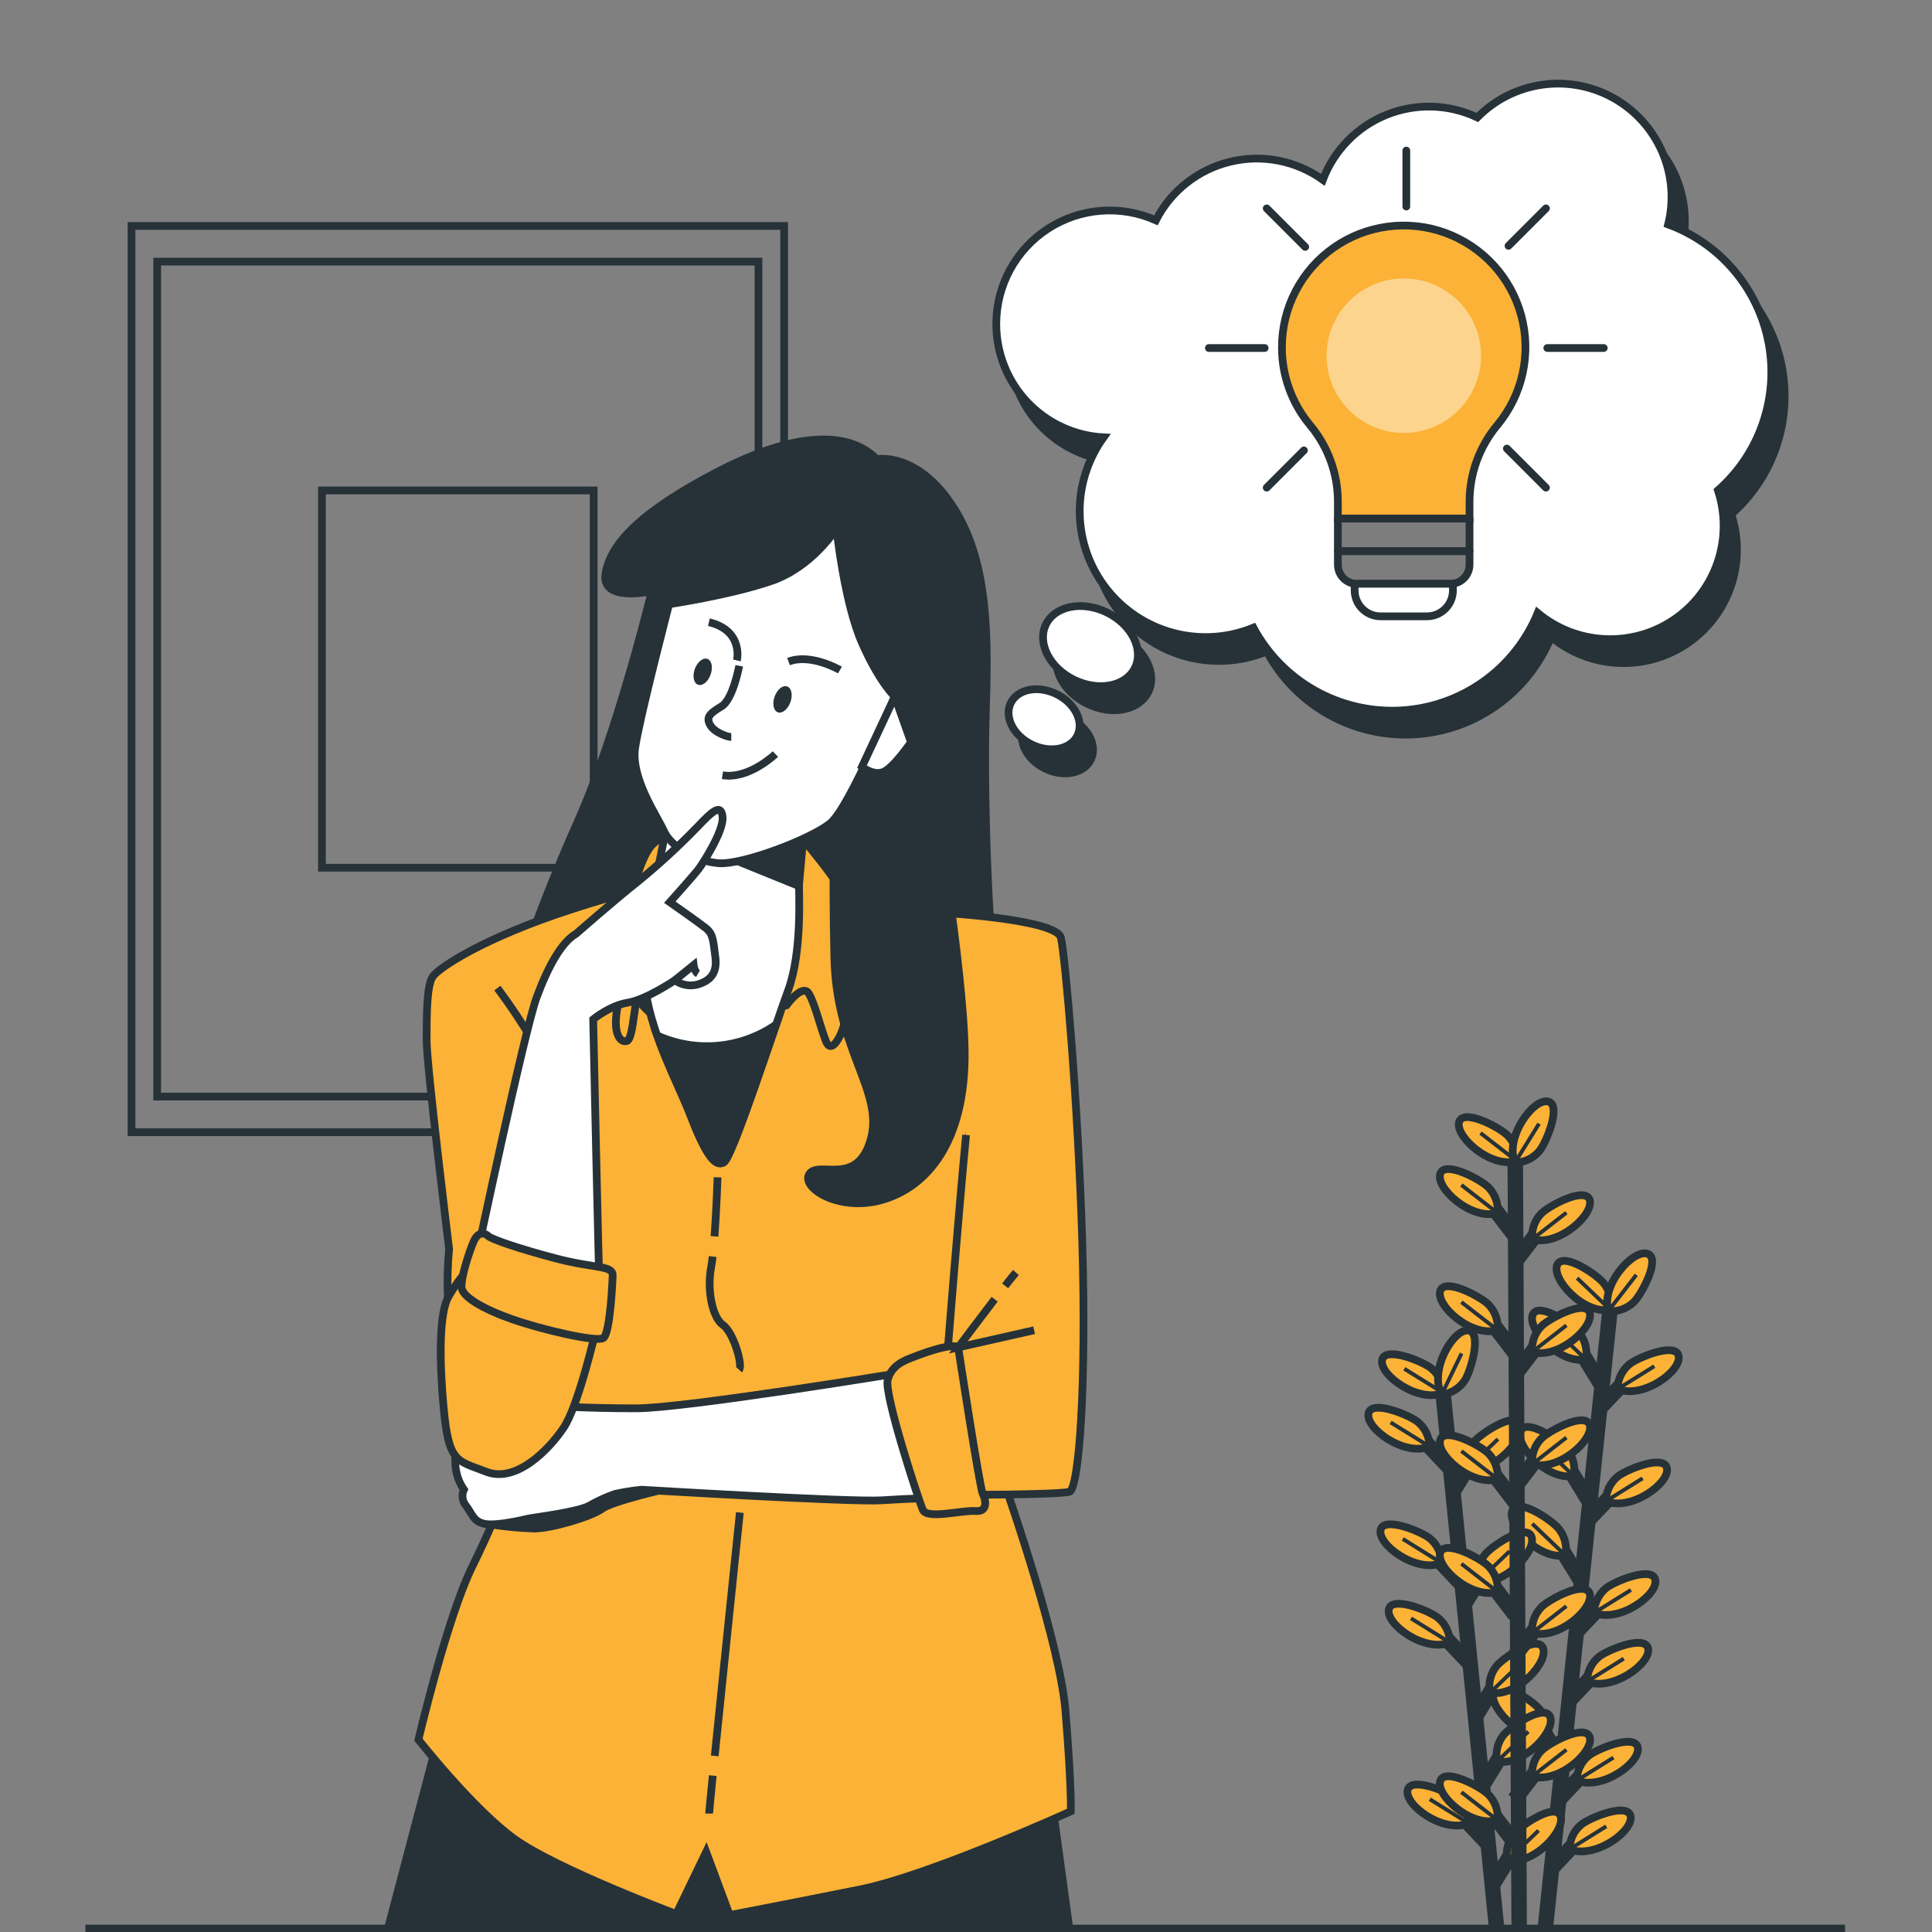 <svg xmlns="http://www.w3.org/2000/svg" width="250" height="250" viewBox="0 0 250 250" fill="none"><rect x="0" y="0" width="250" height="250" fill="#808080" stroke="none"/><g clip-path="url(#clip0_150_11795)"><path d="M238.752 249.555H11.053" stroke="#263238" stroke-miterlimit="10"></path><path d="M208.292 169.912L199.971 249.45" stroke="#263238" stroke-width="2" stroke-miterlimit="10"></path><path d="M201.449 233.133L205.148 229.224" stroke="#263238" stroke-width="2" stroke-miterlimit="10"></path><path d="M204.022 230.397C204.028 229.799 204.163 229.208 204.417 228.666C204.671 228.124 205.038 227.642 205.494 227.253C206.443 226.405 211.442 224.303 211.918 226.064C212.432 227.982 207.318 231.744 204.022 230.397Z" fill="#FBB236" stroke="#263238" stroke-miterlimit="10"></path><path d="M204.022 230.397L208.78 227.432" stroke="#263238" stroke-width="0.5" stroke-miterlimit="10"></path><path d="M200.521 242.025L204.221 238.116" stroke="#263238" stroke-width="2" stroke-miterlimit="10"></path><path d="M203.094 239.29C203.101 238.691 203.236 238.101 203.49 237.558C203.744 237.016 204.111 236.534 204.567 236.146C205.515 235.297 210.514 233.196 210.986 234.956C211.504 236.874 206.364 240.631 203.094 239.29Z" fill="#FBB236" stroke="#263238" stroke-miterlimit="10"></path><path d="M203.094 239.29L207.852 236.324" stroke="#263238" stroke-width="0.5" stroke-miterlimit="10"></path><path d="M203.713 211.434L207.412 207.53" stroke="#263238" stroke-width="2" stroke-miterlimit="10"></path><path d="M206.285 208.699C206.292 208.1 206.427 207.509 206.681 206.967C206.935 206.425 207.302 205.943 207.758 205.555C208.712 204.716 213.7 202.61 214.182 204.36C214.696 206.288 209.581 210.045 206.285 208.699Z" fill="#FBB236" stroke="#263238" stroke-miterlimit="10"></path><path d="M206.285 208.699L211.043 205.738" stroke="#263238" stroke-width="0.5" stroke-miterlimit="10"></path><path d="M202.785 220.326L206.485 216.422" stroke="#263238" stroke-width="2" stroke-miterlimit="10"></path><path d="M205.358 217.591C205.365 216.992 205.499 216.402 205.753 215.859C206.007 215.317 206.375 214.836 206.83 214.447C207.779 213.598 212.778 211.497 213.255 213.258C213.768 215.175 208.654 218.938 205.358 217.591Z" fill="#FBB236" stroke="#263238" stroke-miterlimit="10"></path><path d="M205.358 217.591L210.116 214.625" stroke="#263238" stroke-width="0.5" stroke-miterlimit="10"></path><path d="M205.222 196.993L208.921 193.083" stroke="#263238" stroke-width="2" stroke-miterlimit="10"></path><path d="M207.795 194.257C207.801 193.659 207.936 193.068 208.19 192.526C208.444 191.983 208.811 191.502 209.267 191.113C210.215 190.264 215.214 188.163 215.686 189.924C216.205 191.842 211.08 195.604 207.795 194.257Z" fill="#FBB236" stroke="#263238" stroke-miterlimit="10"></path><path d="M207.795 194.257L212.552 191.292" stroke="#263238" stroke-width="0.5" stroke-miterlimit="10"></path><path d="M206.736 182.488L210.436 178.579" stroke="#263238" stroke-width="2" stroke-miterlimit="10"></path><path d="M209.309 179.732C209.316 179.133 209.45 178.543 209.704 178C209.958 177.458 210.326 176.976 210.781 176.588C211.73 175.739 216.729 173.638 217.2 175.398C217.719 177.337 212.605 181.094 209.309 179.732Z" fill="#FBB236" stroke="#263238" stroke-miterlimit="10"></path><path d="M209.309 179.748L214.067 176.787" stroke="#263238" stroke-width="0.5" stroke-miterlimit="10"></path><path d="M202.072 227.872L199.259 223.287" stroke="#263238" stroke-width="2" stroke-miterlimit="10"></path><path d="M200.118 224.665C200.234 224.078 200.222 223.473 200.085 222.891C199.948 222.309 199.687 221.763 199.321 221.29C198.567 220.242 194.113 217.177 193.285 218.801C192.389 220.567 196.612 225.32 200.118 224.665Z" fill="#FBB236" stroke="#263238" stroke-miterlimit="10"></path><path d="M200.118 224.665L195.832 220.567" stroke="#263238" stroke-width="0.5" stroke-miterlimit="10"></path><path d="M204.514 204.475L201.7 199.89" stroke="#263238" stroke-width="2" stroke-miterlimit="10"></path><path d="M202.56 201.263C202.675 200.677 202.663 200.074 202.526 199.492C202.388 198.911 202.128 198.366 201.763 197.894C201.009 196.846 196.555 193.775 195.727 195.4C194.836 197.165 199.028 201.902 202.56 201.263Z" fill="#FBB236" stroke="#263238" stroke-miterlimit="10"></path><path d="M202.56 201.263L198.273 197.171" stroke="#263238" stroke-width="0.5" stroke-miterlimit="10"></path><path d="M205.583 194.189L202.775 189.604" stroke="#263238" stroke-width="2" stroke-miterlimit="10"></path><path d="M203.629 190.982C203.747 190.393 203.738 189.786 203.602 189.201C203.465 188.616 203.205 188.067 202.838 187.592C202.083 186.57 197.629 183.479 196.801 185.103C195.884 186.885 200.128 191.621 203.629 190.982Z" fill="#FBB236" stroke="#263238" stroke-miterlimit="10"></path><path d="M203.629 190.982L199.348 186.89" stroke="#263238" stroke-width="0.5" stroke-miterlimit="10"></path><path d="M207.16 179.119L204.347 174.534" stroke="#263238" stroke-width="2" stroke-miterlimit="10"></path><path d="M205.206 175.907C205.322 175.32 205.31 174.715 205.173 174.133C205.036 173.551 204.775 173.005 204.41 172.532C203.655 171.51 199.201 168.419 198.373 170.043C197.456 171.809 201.7 176.546 205.206 175.907Z" fill="#FBB236" stroke="#263238" stroke-miterlimit="10"></path><path d="M205.206 175.907L200.92 171.814" stroke="#263238" stroke-width="0.5" stroke-miterlimit="10"></path><path d="M208.36 169.477C208.476 168.892 208.465 168.288 208.329 167.707C208.192 167.126 207.933 166.581 207.569 166.108C206.815 165.06 202.361 161.989 201.533 163.614C200.631 165.38 204.86 170.117 208.36 169.477Z" fill="#FBB236" stroke="#263238" stroke-miterlimit="10"></path><path d="M208.36 169.477L204.079 165.385" stroke="#263238" stroke-width="0.5" stroke-miterlimit="10"></path><path d="M208.114 169.655C208.709 169.709 209.309 169.635 209.873 169.438C210.436 169.241 210.952 168.925 211.384 168.513C212.327 167.659 214.931 162.901 213.228 162.251C211.379 161.539 207.113 166.244 208.114 169.655Z" fill="#FBB236" stroke="#263238" stroke-miterlimit="10"></path><path d="M208.114 169.655L211.735 164.966" stroke="#263238" stroke-width="0.5" stroke-miterlimit="10"></path><path d="M186.772 180.68L193.657 249.45" stroke="#263238" stroke-width="2" stroke-miterlimit="10"></path><path d="M193.091 243.953L195.905 239.368" stroke="#263238" stroke-width="2" stroke-miterlimit="10"></path><path d="M195.051 240.746C194.935 240.16 194.945 239.556 195.081 238.974C195.218 238.392 195.477 237.845 195.842 237.372C196.597 236.35 201.082 233.264 201.879 234.888C202.78 236.654 198.551 241.386 195.051 240.746Z" fill="#FBB236" stroke="#263238" stroke-miterlimit="10"></path><path d="M195.051 240.747L199.091 236.864" stroke="#263238" stroke-width="0.5" stroke-miterlimit="10"></path><path d="M190.838 222.254L193.657 217.669" stroke="#263238" stroke-width="2" stroke-miterlimit="10"></path><path d="M192.798 219.032C192.682 218.445 192.693 217.84 192.831 217.258C192.968 216.676 193.228 216.13 193.594 215.657C194.343 214.635 198.803 211.549 199.631 213.174C200.527 214.955 196.298 219.687 192.798 219.032Z" fill="#FBB236" stroke="#263238" stroke-miterlimit="10"></path><path d="M192.798 219.048L196.843 215.17" stroke="#263238" stroke-width="0.5" stroke-miterlimit="10"></path><path d="M191.765 231.147L194.579 226.562" stroke="#263238" stroke-width="2" stroke-miterlimit="10"></path><path d="M193.72 227.94C193.604 227.353 193.616 226.749 193.753 226.167C193.89 225.585 194.151 225.039 194.516 224.565C195.271 223.544 199.725 220.457 200.553 222.082C201.449 223.848 197.22 228.579 193.72 227.94Z" fill="#FBB236" stroke="#263238" stroke-miterlimit="10"></path><path d="M193.72 227.94L197.765 224.062" stroke="#263238" stroke-width="0.5" stroke-miterlimit="10"></path><path d="M189.339 207.813L192.158 203.228" stroke="#263238" stroke-width="2" stroke-miterlimit="10"></path><path d="M191.299 204.606C191.183 204.02 191.193 203.415 191.33 202.833C191.466 202.251 191.725 201.705 192.09 201.232C192.845 200.184 197.304 197.118 198.132 198.743C199.028 200.509 194.799 205.24 191.299 204.606Z" fill="#FBB236" stroke="#263238" stroke-miterlimit="10"></path><path d="M191.299 204.606L195.344 200.723" stroke="#263238" stroke-width="0.5" stroke-miterlimit="10"></path><path d="M187.835 193.304L190.649 188.719" stroke="#263238" stroke-width="2" stroke-miterlimit="10"></path><path d="M189.795 190.097C189.679 189.51 189.689 188.906 189.826 188.324C189.962 187.742 190.222 187.196 190.586 186.722C191.341 185.7 195.826 182.614 196.623 184.238C197.524 186.02 193.295 190.736 189.795 190.097Z" fill="#FBB236" stroke="#263238" stroke-miterlimit="10"></path><path d="M189.795 190.097L193.835 186.219" stroke="#263238" stroke-width="0.5" stroke-miterlimit="10"></path><path d="M192.62 238.677L188.92 234.768" stroke="#263238" stroke-width="2" stroke-miterlimit="10"></path><path d="M190.041 235.942C190.035 235.343 189.901 234.753 189.648 234.211C189.395 233.668 189.029 233.186 188.574 232.798C187.626 231.949 182.627 229.842 182.155 231.603C181.636 233.521 186.751 237.283 190.041 235.942Z" fill="#FBB236" stroke="#263238" stroke-miterlimit="10"></path><path d="M190.041 235.941L185.011 232.818" stroke="#263238" stroke-width="0.5" stroke-miterlimit="10"></path><path d="M190.188 215.28L186.494 211.371" stroke="#263238" stroke-width="2" stroke-miterlimit="10"></path><path d="M187.615 212.54C187.609 211.941 187.474 211.35 187.22 210.808C186.966 210.266 186.599 209.784 186.143 209.396C185.194 208.547 180.201 206.445 179.724 208.201C179.21 210.124 184.319 213.886 187.615 212.54Z" fill="#FBB236" stroke="#263238" stroke-miterlimit="10"></path><path d="M187.615 212.54L182.58 209.417" stroke="#263238" stroke-width="0.5" stroke-miterlimit="10"></path><path d="M189.124 204.994L185.425 201.085" stroke="#263238" stroke-width="2" stroke-miterlimit="10"></path><path d="M186.546 202.264C186.54 201.666 186.406 201.075 186.153 200.533C185.9 199.991 185.534 199.509 185.079 199.12C184.131 198.271 179.132 196.165 178.66 197.925C178.141 199.838 183.256 203.6 186.546 202.264Z" fill="#FBB236" stroke="#263238" stroke-miterlimit="10"></path><path d="M186.546 202.259L181.516 199.136" stroke="#263238" stroke-width="0.5" stroke-miterlimit="10"></path><path d="M187.558 189.919L183.863 186.01" stroke="#263238" stroke-width="2" stroke-miterlimit="10"></path><path d="M184.985 187.183C184.978 186.584 184.843 185.994 184.589 185.452C184.335 184.909 183.968 184.428 183.512 184.039C182.564 183.19 177.57 181.084 177.093 182.844C176.58 184.762 181.689 188.525 184.985 187.183Z" fill="#FBB236" stroke="#263238" stroke-miterlimit="10"></path><path d="M184.985 187.183L179.949 184.06" stroke="#263238" stroke-width="0.5" stroke-miterlimit="10"></path><path d="M186.751 180.256C186.744 179.657 186.609 179.067 186.355 178.524C186.101 177.982 185.734 177.5 185.278 177.112C184.33 176.263 179.336 174.162 178.859 175.922C178.346 177.825 183.455 181.587 186.751 180.256Z" fill="#FBB236" stroke="#263238" stroke-miterlimit="10"></path><path d="M186.751 180.24L181.715 177.117" stroke="#263238" stroke-width="0.5" stroke-miterlimit="10"></path><path d="M186.546 180.466C187.14 180.396 187.712 180.199 188.223 179.89C188.735 179.581 189.174 179.166 189.512 178.674C190.256 177.626 191.823 172.454 190.036 172.165C188.066 171.872 184.88 177.332 186.546 180.466Z" fill="#FBB236" stroke="#263238" stroke-miterlimit="10"></path><path d="M186.546 180.466L189.124 175.131" stroke="#263238" stroke-width="0.5" stroke-miterlimit="10"></path><path d="M196.067 148.842L196.581 249.571" stroke="#263238" stroke-width="2" stroke-miterlimit="10"></path><path d="M195.989 232.85L199.264 228.579" stroke="#263238" stroke-width="2" stroke-miterlimit="10"></path><path d="M198.268 229.858C198.214 229.263 198.287 228.664 198.483 228.1C198.68 227.536 198.994 227.021 199.405 226.588C200.265 225.645 205.012 223.035 205.693 224.733C206.364 226.588 201.685 230.853 198.268 229.858Z" fill="#FBB236" stroke="#263238" stroke-miterlimit="10"></path><path d="M198.268 229.858L202.691 226.415" stroke="#263238" stroke-width="0.5" stroke-miterlimit="10"></path><path d="M195.989 214.269L199.264 209.998" stroke="#263238" stroke-width="2" stroke-miterlimit="10"></path><path d="M198.268 211.277C198.214 210.682 198.287 210.083 198.483 209.519C198.68 208.955 198.994 208.44 199.405 208.007C200.265 207.064 205.012 204.454 205.693 206.157C206.364 208.028 201.685 212.272 198.268 211.277Z" fill="#FBB236" stroke="#263238" stroke-miterlimit="10"></path><path d="M198.268 211.277L202.691 207.834" stroke="#263238" stroke-width="0.5" stroke-miterlimit="10"></path><path d="M195.989 192.455L199.264 188.184" stroke="#263238" stroke-width="2" stroke-miterlimit="10"></path><path d="M198.268 189.463C198.214 188.868 198.287 188.269 198.483 187.705C198.68 187.141 198.994 186.625 199.405 186.193C200.265 185.25 205.012 182.64 205.693 184.343C206.364 186.193 201.685 190.458 198.268 189.463Z" fill="#FBB236" stroke="#263238" stroke-miterlimit="10"></path><path d="M198.268 189.463L202.691 186.02" stroke="#263238" stroke-width="0.5" stroke-miterlimit="10"></path><path d="M195.989 177.929L199.264 173.664" stroke="#263238" stroke-width="2" stroke-miterlimit="10"></path><path d="M198.268 174.943C198.213 174.347 198.286 173.747 198.482 173.182C198.678 172.617 198.993 172.101 199.405 171.668C200.265 170.73 205.012 168.12 205.693 169.818C206.364 171.668 201.685 175.938 198.268 174.943Z" fill="#FBB236" stroke="#263238" stroke-miterlimit="10"></path><path d="M198.268 174.943L202.691 171.5" stroke="#263238" stroke-width="0.5" stroke-miterlimit="10"></path><path d="M195.989 163.347L199.264 159.076" stroke="#263238" stroke-width="2" stroke-miterlimit="10"></path><path d="M198.268 160.344C198.213 159.749 198.286 159.148 198.482 158.583C198.678 158.019 198.993 157.502 199.405 157.069C200.265 156.126 205.012 153.516 205.693 155.219C206.364 157.085 201.685 161.355 198.268 160.344Z" fill="#FBB236" stroke="#263238" stroke-miterlimit="10"></path><path d="M198.268 160.36L202.691 156.917" stroke="#263238" stroke-width="0.5" stroke-miterlimit="10"></path><path d="M196.062 238.52L192.792 234.254" stroke="#263238" stroke-width="2" stroke-miterlimit="10"></path><path d="M193.788 235.533C193.842 234.937 193.768 234.337 193.571 233.772C193.374 233.207 193.059 232.691 192.646 232.258C191.792 231.32 187.039 228.71 186.384 230.408C185.676 232.258 190.372 236.528 193.788 235.533Z" fill="#FBB236" stroke="#263238" stroke-miterlimit="10"></path><path d="M193.788 235.533L189.103 231.907" stroke="#263238" stroke-width="0.5" stroke-miterlimit="10"></path><path d="M196.062 208.971L192.792 204.7" stroke="#263238" stroke-width="2" stroke-miterlimit="10"></path><path d="M193.788 205.984C193.842 205.389 193.768 204.788 193.571 204.223C193.374 203.658 193.059 203.142 192.646 202.709C191.792 201.766 187.039 199.157 186.384 200.86C185.676 202.709 190.372 206.98 193.788 205.984Z" fill="#FBB236" stroke="#263238" stroke-miterlimit="10"></path><path d="M193.788 205.984L189.103 202.353" stroke="#263238" stroke-width="0.5" stroke-miterlimit="10"></path><path d="M196.062 194.383L192.792 190.118" stroke="#263238" stroke-width="2" stroke-miterlimit="10"></path><path d="M193.788 191.396C193.842 190.801 193.768 190.2 193.571 189.635C193.374 189.07 193.059 188.554 192.646 188.121C191.792 187.183 187.039 184.574 186.384 186.272C185.676 188.116 190.372 192.392 193.788 191.396Z" fill="#FBB236" stroke="#263238" stroke-miterlimit="10"></path><path d="M193.788 191.396L189.103 187.77" stroke="#263238" stroke-width="0.5" stroke-miterlimit="10"></path><path d="M196.062 175.105L192.792 170.84" stroke="#263238" stroke-width="2" stroke-miterlimit="10"></path><path d="M193.788 172.118C193.842 171.522 193.768 170.922 193.571 170.357C193.374 169.792 193.059 169.276 192.646 168.843C191.792 167.905 187.039 165.296 186.384 166.994C185.676 168.843 190.372 173.114 193.788 172.118Z" fill="#FBB236" stroke="#263238" stroke-miterlimit="10"></path><path d="M193.788 172.118L189.103 168.492" stroke="#263238" stroke-width="0.5" stroke-miterlimit="10"></path><path d="M196.062 159.951L192.792 155.68" stroke="#263238" stroke-width="2" stroke-miterlimit="10"></path><path d="M193.788 156.964C193.842 156.368 193.768 155.768 193.571 155.203C193.374 154.638 193.059 154.122 192.646 153.689C191.792 152.746 187.039 150.136 186.384 151.839C185.676 153.689 190.372 157.96 193.788 156.964Z" fill="#FBB236" stroke="#263238" stroke-miterlimit="10"></path><path d="M193.788 156.964L189.103 153.338" stroke="#263238" stroke-width="0.5" stroke-miterlimit="10"></path><path d="M196.261 150.241C196.316 149.645 196.242 149.045 196.045 148.48C195.848 147.915 195.532 147.399 195.119 146.966C194.265 146.023 189.512 143.419 188.831 145.117C188.15 146.966 192.845 151.237 196.261 150.241Z" fill="#FBB236" stroke="#263238" stroke-miterlimit="10"></path><path d="M196.261 150.241L191.577 146.615" stroke="#263238" stroke-width="0.5" stroke-miterlimit="10"></path><path d="M196.031 150.44C196.63 150.434 197.22 150.299 197.762 150.045C198.305 149.791 198.786 149.424 199.175 148.968C200.018 148.014 202.114 143.015 200.354 142.544C198.436 142.03 194.684 147.15 196.031 150.44Z" fill="#FBB236" stroke="#263238" stroke-miterlimit="10"></path><path d="M196.031 150.44L199.149 145.405" stroke="#263238" stroke-width="0.5" stroke-miterlimit="10"></path><path d="M17.017 29.239H101.47V146.51H17.017V29.239Z" stroke="#263238" stroke-miterlimit="10"></path><path d="M20.339 33.85H98.147V141.894H20.339V33.85Z" stroke="#263238" stroke-miterlimit="10"></path><path d="M41.66 63.462H76.821V112.283H41.66V63.462Z" stroke="#263238" stroke-miterlimit="10"></path><path d="M113.454 59.416C113.454 59.416 118.777 58.368 123.446 65.762C128.115 73.156 127.832 83.054 127.554 92.486C127.277 101.918 127.795 114.127 128.078 118.424C128.361 122.721 133.041 126.855 133.041 126.855L66.22 128.427C68.686 120.9 71.538 113.505 74.767 106.272C79.891 94.844 84.33 76.504 84.33 76.504C84.33 76.504 77.79 77.997 78.351 74.266C78.912 70.536 82.648 66.328 92.918 61.009C103.188 55.691 110 55.869 113.454 59.416Z" fill="#263238" stroke="#263238" stroke-miterlimit="10"></path><path d="M138.354 249.424L135.724 230.245L56.841 224.366L50.186 249.576L138.354 249.424Z" fill="#263238" stroke="#263238" stroke-miterlimit="10"></path><path d="M61.19 202.547C63.142 198.59 64.874 194.528 66.377 190.38C64.989 187.031 60.325 178.501 60.325 178.501L57.559 173.517C57.559 173.517 58.083 171.982 57.952 167.905C57.861 165.808 57.916 163.707 58.114 161.617C58.114 161.617 55.206 137.948 55.206 134.626C55.206 131.304 55.206 127.432 56.034 126.321C56.862 125.21 62.542 121.343 74.164 117.601C85.786 113.86 89.669 113.729 90.497 113.451C91.325 113.174 105.997 114.421 105.997 114.421C105.997 114.421 128.974 118.293 130.101 119.54C131.228 120.787 127.036 181.828 127.036 181.828C127.036 181.828 128.76 186.287 129.168 189.63C131.128 195.2 137.17 212.922 137.867 221.374C138.695 231.477 138.558 234.385 138.558 234.385C138.558 234.385 120.292 242.685 111.31 244.488C102.329 246.29 94.422 247.81 94.422 247.81L91.377 239.641L87.505 247.669C87.505 247.669 72.005 241.857 66.608 237.98C61.211 234.102 54.147 225.11 54.147 225.11C54.147 225.11 57.873 209.191 61.19 202.547Z" fill="#FBB236" stroke="#263238" stroke-miterlimit="10"></path><path d="M64.36 127.856C64.36 127.856 69.108 134.144 70.124 137.346" stroke="#263238" stroke-miterlimit="10"></path><path d="M86.069 192.706C86.069 192.706 79.215 194.252 77.89 195.248C76.564 196.243 71.366 197.789 69.155 197.789C67.266 197.731 65.383 197.556 63.516 197.265L67.053 193.283C67.053 193.283 80.761 191.26 82.862 191.26C83.47 191.254 84.071 191.381 84.625 191.63C85.179 191.88 85.671 192.247 86.069 192.706Z" fill="#263238" stroke="#263238" stroke-miterlimit="10"></path><path d="M92.232 229.763C91.949 232.619 91.765 234.479 91.765 234.673" stroke="#263238" stroke-miterlimit="10"></path><path d="M95.737 195.724C95.737 195.724 93.641 215.898 92.488 227.212" stroke="#263238" stroke-miterlimit="10"></path><path d="M92.221 162.597C92.158 163.121 92.09 163.598 92.022 163.97C91.466 166.873 92.158 170.473 93.542 171.442C94.925 172.412 96.162 176.682 95.638 177.253" stroke="#263238" stroke-miterlimit="10"></path><path d="M92.85 152.343C92.85 152.343 92.719 156.466 92.457 159.988" stroke="#263238" stroke-miterlimit="10"></path><path d="M102.444 109.186C102.444 109.186 104.305 109.071 104.771 109.652C105.237 110.234 108.832 114.646 108.963 115.573C109.094 116.501 109.314 130.769 109.314 131.943C109.314 133.117 107.69 136.822 106.877 134.731C106.065 132.64 105.484 129.973 104.666 128.579C103.849 127.185 101.768 130.088 101.768 130.088L88.066 133.803C88.066 133.803 83.654 131.246 82.826 129.611C81.998 127.976 82.129 134.49 81.081 134.72C80.033 134.951 79.105 133.211 80.153 129.265C81.201 125.32 80.966 117.769 82.475 113.242C83.984 108.714 85.032 108.363 87.468 108.248C89.905 108.133 102.444 109.186 102.444 109.186Z" fill="#FBB236" stroke="#263238" stroke-miterlimit="10"></path><path d="M104.305 100.744C104.305 100.744 103.372 111.748 103.372 113.629C103.372 115.51 103.838 123.15 101.973 128.191C100.107 133.232 94.784 149.759 93.662 150.414C92.541 151.069 91.33 149.481 89.276 144.157C87.222 138.834 82.553 131 83.392 123.14C84.23 115.28 87.877 99.707 87.877 99.707L104.305 100.744Z" fill="white" stroke="#263238" stroke-miterlimit="10"></path><path d="M92.881 110.396L103.377 114.656L103.985 107.96L92.881 110.396Z" fill="#263238" stroke="#263238" stroke-miterlimit="10"></path><path d="M100.432 132.572C98.074 139.41 94.553 149.89 93.662 150.388C92.541 151.043 91.33 149.455 89.276 144.131C88.192 141.328 86.389 137.843 85.042 133.992C87.512 135.105 90.227 135.559 92.924 135.31C95.621 135.061 98.208 134.118 100.432 132.572Z" fill="#263238" stroke="#263238" stroke-miterlimit="10"></path><path d="M115.785 90.128C115.785 90.128 109.979 104.48 107.401 106.55C104.823 108.62 96.036 111.942 92.97 111.696C89.905 111.449 86.751 109.453 85.917 107.546C85.084 105.638 81.605 100.734 82.186 96.767C82.768 92.8 86.583 78.186 86.583 78.186C86.583 78.186 94.39 77.028 99.782 75.194C105.174 73.36 108.24 68.382 108.24 68.382C108.24 68.382 109.235 78.002 111.557 83.227C113.878 88.451 115.785 90.128 115.785 90.128Z" fill="white" stroke="#263238" stroke-miterlimit="10"></path><path d="M95.653 86.156C95.653 86.156 94.857 90.495 93.374 91.396C91.891 92.297 91.315 92.769 91.886 93.796C92.457 94.823 94.17 95.368 94.626 95.368" stroke="#263238" stroke-miterlimit="10"></path><path d="M100.338 97.574C100.338 97.574 96.911 100.886 93.484 100.314" stroke="#263238" stroke-miterlimit="10"></path><path d="M108.69 86.701C108.69 86.701 104.912 84.5 102.036 85.611" stroke="#263238" stroke-miterlimit="10"></path><path d="M95.36 85.459C95.36 85.459 96.261 81.597 91.734 80.513" stroke="#263238" stroke-miterlimit="10"></path><path d="M100.238 90.128C99.903 91.05 100.086 91.967 100.647 92.172C101.208 92.376 101.941 91.794 102.277 90.867C102.612 89.939 102.429 89.033 101.863 88.829C101.297 88.624 100.574 89.195 100.238 90.128Z" fill="#263238"></path><path d="M89.91 86.559C89.575 87.482 89.758 88.399 90.324 88.603C90.89 88.807 91.613 88.226 91.949 87.303C92.284 86.381 92.101 85.464 91.54 85.26C90.979 85.055 90.246 85.637 89.91 86.559Z" fill="#263238"></path><path d="M115.785 90.128L117.881 96.044C117.881 96.044 115.644 99.314 114.334 99.874C113.024 100.435 111.536 99.219 111.536 99.219L115.785 90.128Z" fill="white" stroke="#263238" stroke-miterlimit="10"></path><path d="M116.377 177.667C116.377 177.667 88.558 182.237 82.317 182.237C76.077 182.237 70.554 181.959 69.862 181.681C69.17 181.404 60.43 180.576 59.759 181.823C59.089 183.07 59.34 185.423 59.34 185.423C59.018 186.781 58.878 188.177 58.926 189.573C58.999 190.714 59.381 191.813 60.032 192.753C59.871 193.093 59.812 193.471 59.862 193.842C59.911 194.214 60.066 194.564 60.309 194.849C61.143 195.955 61.279 196.945 62.804 197.202C64.329 197.459 67.782 196.647 68.337 196.511C68.893 196.374 74.704 195.677 76.229 194.849C77.287 194.24 78.399 193.729 79.551 193.325C80.691 193.067 81.846 192.881 83.009 192.769C83.009 192.769 110.152 194.404 114.14 194.137C118.128 193.87 120.643 193.864 120.643 193.864L116.377 177.667Z" fill="white" stroke="#263238" stroke-miterlimit="10"></path><path d="M77.13 172.019C77.13 172.019 74.882 181.844 72.938 184.741C70.994 187.639 66.765 191.941 62.929 190.448C59.094 188.954 58.067 189.326 57.412 182.216C56.757 175.105 56.945 169.87 57.972 167.905C58.767 166.499 59.708 165.182 60.781 163.975L77.13 172.019Z" fill="#FBB236" stroke="#263238" stroke-miterlimit="10"></path><path d="M74.51 120.855C74.51 120.855 79.75 116.276 82.37 114.216C85.165 111.949 87.82 109.513 90.319 106.922C92.19 104.957 93.316 103.93 93.5 105.707C93.683 107.483 90.974 111.691 90.413 112.44C89.853 113.189 86.672 116.742 86.672 116.742C86.672 116.742 90.413 119.362 91.351 120.111C92.289 120.861 92.284 121.683 92.567 123.853C92.85 126.022 91.818 126.939 90.23 127.405C89.734 127.53 89.218 127.545 88.716 127.448C88.214 127.351 87.74 127.145 87.327 126.845C87.327 126.845 83.586 129.37 81.249 129.742C78.912 130.114 76.758 131.896 76.758 131.896C76.758 131.896 77.507 166.48 77.602 167.345C77.696 168.209 72.644 168 67.782 166.407C62.919 164.814 61.604 162.948 61.604 162.948C61.604 162.948 67.892 133.206 69.464 128.993C71.036 124.78 72.744 121.888 74.51 120.855Z" fill="white" stroke="#263238" stroke-miterlimit="10"></path><path d="M87.322 126.845L89.753 124.88C89.753 124.88 89.847 125.723 90.314 126.001" fill="white"></path><path d="M87.322 126.845L89.753 124.88C89.753 124.88 89.847 125.723 90.314 126.001" stroke="#263238" stroke-miterlimit="10"></path><path d="M79.278 165.102C79.278 165.102 79.001 172.579 78.063 173.145C77.125 173.711 70.019 172.019 66.278 170.709C62.536 169.399 59.822 167.811 59.728 166.595C59.633 165.38 60.572 162.403 61.227 160.795C61.882 159.186 62.798 159.579 63.191 159.956C63.584 160.333 66.933 161.528 71.984 162.854C77.036 164.18 79.373 163.697 79.278 165.102Z" fill="#FBB236" stroke="#263238" stroke-miterlimit="10"></path><path d="M125.228 149.403C125.401 147.501 125.542 145.766 125.652 144.315L125.228 149.403Z" fill="#FBB236"></path><path d="M125.228 149.403C125.401 147.501 125.542 145.766 125.652 144.315" stroke="#263238" stroke-miterlimit="10"></path><path d="M122.466 118.157C122.466 118.157 136.724 118.99 137.28 121.343C137.835 123.695 139.491 142.376 140.047 160.784C140.602 179.192 139.633 192.617 138.385 193.031C137.138 193.445 122.886 193.445 122.886 193.445L121.083 177.395L122.608 175.042C122.608 175.042 124.054 156.817 125.008 146.867" fill="#FBB236"></path><path d="M122.466 118.157C122.466 118.157 136.724 118.99 137.28 121.343C137.835 123.695 139.491 142.376 140.047 160.784C140.602 179.192 139.633 192.617 138.385 193.031C137.138 193.445 122.886 193.445 122.886 193.445L121.083 177.395L122.608 175.042C122.608 175.042 124.054 156.817 125.008 146.867" stroke="#263238" stroke-miterlimit="10"></path><path d="M123.991 174.351C123.991 174.351 126.758 192.481 127.172 193.309C127.586 194.137 127.864 195.662 126.208 195.525C124.552 195.389 119.977 196.631 119.422 195.384C118.867 194.137 114.439 180.576 114.858 178.616C115.277 176.656 117.211 175.996 117.902 175.713C118.594 175.43 123.158 173.654 123.991 174.351Z" fill="#FBB236" stroke="#263238" stroke-miterlimit="10"></path><path d="M130.064 166.386C130.688 165.589 131.196 164.96 131.463 164.662" stroke="#263238" stroke-miterlimit="10"></path><path d="M133.816 172.134L123.991 174.35C123.991 174.35 126.554 170.934 128.707 168.12" stroke="#263238" stroke-miterlimit="10"></path><path d="M120.638 101.541C120.638 101.541 124.693 125.152 124.83 136.009C124.966 146.867 120.638 153.118 114.664 155.104C108.69 157.09 103.503 153.616 104.745 151.881C105.987 150.147 110.944 153.616 112.678 147.417C114.412 141.218 108.214 136.009 107.962 123.837C107.711 111.664 107.962 108.463 107.962 108.463" fill="#263238"></path><path d="M120.638 101.541C120.638 101.541 124.693 125.152 124.83 136.009C124.966 146.867 120.638 153.118 114.664 155.104C108.69 157.09 103.503 153.616 104.745 151.881C105.987 150.147 110.944 153.616 112.678 147.417C114.412 141.218 108.214 136.009 107.962 123.837C107.711 111.664 107.962 108.463 107.962 108.463" stroke="#263238" stroke-miterlimit="10"></path><path d="M130.651 45.064C130.649 42.616 131.258 40.207 132.425 38.055C133.592 35.903 135.278 34.078 137.331 32.744C139.383 31.411 141.737 30.612 144.177 30.421C146.618 30.23 149.067 30.652 151.302 31.65C152.261 29.769 153.615 28.118 155.271 26.809C156.927 25.499 158.846 24.563 160.897 24.063C162.948 23.563 165.082 23.511 167.155 23.912C169.228 24.312 171.19 25.155 172.907 26.384C173.623 24.487 174.725 22.76 176.143 21.311C177.561 19.861 179.264 18.721 181.144 17.963C183.024 17.205 185.041 16.845 187.068 16.905C189.094 16.965 191.086 17.445 192.918 18.314C195.177 16.029 198.124 14.549 201.306 14.1C204.488 13.652 207.729 14.261 210.531 15.833C213.333 17.406 215.542 19.854 216.818 22.803C218.094 25.753 218.366 29.039 217.593 32.158C220.905 33.374 223.844 35.429 226.121 38.123C228.399 40.817 229.938 44.056 230.587 47.524C231.236 50.991 230.972 54.568 229.822 57.903C228.673 61.238 226.676 64.217 224.028 66.548C225.024 69.573 225.008 72.84 223.983 75.855C222.959 78.871 220.981 81.471 218.348 83.263C215.716 85.055 212.572 85.942 209.391 85.79C206.21 85.638 203.165 84.455 200.715 82.42C199.25 85.995 196.799 89.079 193.647 91.312C190.496 93.546 186.774 94.837 182.916 95.034C179.058 95.232 175.224 94.329 171.86 92.429C168.496 90.529 165.743 87.712 163.92 84.306C160.642 85.651 157.015 85.89 153.589 84.988C150.163 84.087 147.124 82.093 144.932 79.309C142.741 76.525 141.516 73.103 141.444 69.561C141.372 66.019 142.456 62.549 144.532 59.678C140.789 59.476 137.266 57.85 134.685 55.132C132.104 52.414 130.66 48.812 130.651 45.064Z" fill="#263238" stroke="#263238" stroke-miterlimit="10"></path><path d="M140.707 91.076C137.526 89.523 135.9 86.314 137.074 83.909C138.248 81.503 141.779 80.812 144.959 82.364C148.14 83.917 149.766 87.126 148.592 89.531C147.417 91.937 143.887 92.628 140.707 91.076Z" fill="#263238" stroke="#263238" stroke-miterlimit="10"></path><path d="M141.152 98.297C140.272 100.1 137.626 100.618 135.241 99.455C132.857 98.292 131.642 95.887 132.522 94.084C133.402 92.282 136.048 91.763 138.433 92.926C140.817 94.089 142.032 96.495 141.152 98.297Z" fill="#263238" stroke="#263238" stroke-miterlimit="10"></path><path d="M128.917 41.92C128.914 39.472 129.524 37.063 130.691 34.911C131.857 32.759 133.544 30.934 135.596 29.6C137.649 28.267 140.003 27.468 142.443 27.277C144.883 27.086 147.332 27.508 149.568 28.506C150.529 26.627 151.885 24.977 153.542 23.67C155.2 22.363 157.12 21.428 159.171 20.931C161.223 20.434 163.357 20.385 165.429 20.788C167.501 21.191 169.462 22.036 171.177 23.266C171.894 21.372 172.996 19.647 174.412 18.2C175.828 16.752 177.529 15.614 179.407 14.856C181.284 14.098 183.299 13.737 185.323 13.795C187.347 13.854 189.337 14.331 191.168 15.196C193.426 12.903 196.374 11.416 199.56 10.964C202.746 10.511 205.992 11.119 208.798 12.692C211.605 14.266 213.817 16.719 215.092 19.673C216.368 22.627 216.637 25.918 215.859 29.04C219.173 30.255 222.114 32.311 224.394 35.006C226.674 37.701 228.214 40.942 228.863 44.412C229.513 47.881 229.249 51.46 228.098 54.797C226.948 58.134 224.949 61.114 222.299 63.446C223.296 66.472 223.281 69.74 222.257 72.757C221.232 75.774 219.254 78.375 216.62 80.168C213.986 81.96 210.841 82.847 207.658 82.694C204.476 82.54 201.43 81.356 198.981 79.318C197.517 82.892 195.067 85.976 191.917 88.21C188.766 90.444 185.046 91.736 181.189 91.935C177.332 92.135 173.498 91.233 170.134 89.336C166.77 87.439 164.015 84.624 162.191 81.22C158.913 82.564 155.286 82.804 151.86 81.902C148.433 81 145.394 79.006 143.203 76.223C141.011 73.439 139.787 70.016 139.715 66.474C139.642 62.932 140.727 59.463 142.803 56.592C139.049 56.391 135.516 54.757 132.933 52.026C130.349 49.296 128.911 45.679 128.917 41.92Z" fill="white" stroke="#263238" stroke-miterlimit="10"></path><path d="M138.98 87.961C135.799 86.408 134.173 83.199 135.347 80.794C136.521 78.388 140.052 77.697 143.232 79.249C146.413 80.802 148.039 84.011 146.865 86.416C145.691 88.822 142.16 89.513 138.98 87.961Z" fill="white" stroke="#263238" stroke-miterlimit="10"></path><path d="M139.418 95.18C138.537 96.982 135.891 97.501 133.512 96.343C131.133 95.185 129.912 92.774 130.793 90.967C131.673 89.159 134.314 88.645 136.698 89.808C139.082 90.972 140.298 93.377 139.418 95.18Z" fill="white" stroke="#263238" stroke-miterlimit="10"></path><path d="M165.88 44.949C165.878 42.418 166.486 39.924 167.653 37.678C168.819 35.432 170.509 33.5 172.58 32.045C174.651 30.59 177.042 29.656 179.551 29.321C182.059 28.986 184.612 29.26 186.992 30.12C189.372 30.981 191.51 32.402 193.225 34.263C194.94 36.124 196.181 38.371 196.844 40.814C197.506 43.257 197.571 45.823 197.031 48.296C196.492 50.769 195.365 53.075 193.746 55.02C191.426 57.803 190.156 61.311 190.157 64.934V67.093H173.121V64.934C173.125 61.315 171.856 57.809 169.537 55.031C167.174 52.203 165.879 48.634 165.88 44.949Z" fill="#FBB236" stroke="#263238" stroke-miterlimit="10"></path><path opacity="0.44" d="M181.652 56.021C176.133 56.021 171.659 51.547 171.659 46.028C171.659 40.51 176.133 36.036 181.652 36.036C187.171 36.036 191.645 40.51 191.645 46.028C191.645 51.547 187.171 56.021 181.652 56.021Z" fill="white"></path><path d="M173.121 67.109H190.157V71.322H173.121V67.109Z" fill="#7D7D7D" stroke="#263238" stroke-linecap="round" stroke-linejoin="round"></path><path d="M190.157 71.332H173.121V73.072C173.121 73.729 173.383 74.36 173.847 74.825C174.312 75.289 174.943 75.55 175.6 75.55H187.678C188.335 75.55 188.966 75.289 189.431 74.825C189.896 74.36 190.157 73.729 190.157 73.072V71.332Z" fill="#7D7D7D" stroke="#263238" stroke-linecap="round" stroke-linejoin="round"></path><path d="M188.024 75.54H175.291V76.394C175.291 77.285 175.645 78.139 176.275 78.769C176.904 79.399 177.759 79.753 178.65 79.753H184.649C185.54 79.753 186.395 79.399 187.024 78.769C187.654 78.139 188.008 77.285 188.008 76.394V75.54H188.024Z" fill="white" stroke="#263238" stroke-linecap="round" stroke-linejoin="round"></path><path d="M163.648 45.033H156.427" stroke="#263238" stroke-linecap="round" stroke-linejoin="round"></path><path d="M207.527 45.033H200.217" stroke="#263238" stroke-linecap="round" stroke-linejoin="round"></path><path d="M181.977 26.724V19.482" stroke="#263238" stroke-linecap="round" stroke-linejoin="round"></path><path d="M168.893 31.948L163.91 26.965" stroke="#263238" stroke-linecap="round" stroke-linejoin="round"></path><path d="M200.045 63.1L194.988 58.044" stroke="#263238" stroke-linecap="round" stroke-linejoin="round"></path><path d="M195.203 31.807L200.045 26.965" stroke="#263238" stroke-linecap="round" stroke-linejoin="round"></path><path d="M163.91 63.1L168.73 58.279" stroke="#263238" stroke-linecap="round" stroke-linejoin="round"></path></g><defs><clipPath id="clip0_150_11795"><rect width="250" height="250" fill="white" transform="matrix(-1 0 0 1 250 0)"></rect></clipPath></defs></svg>